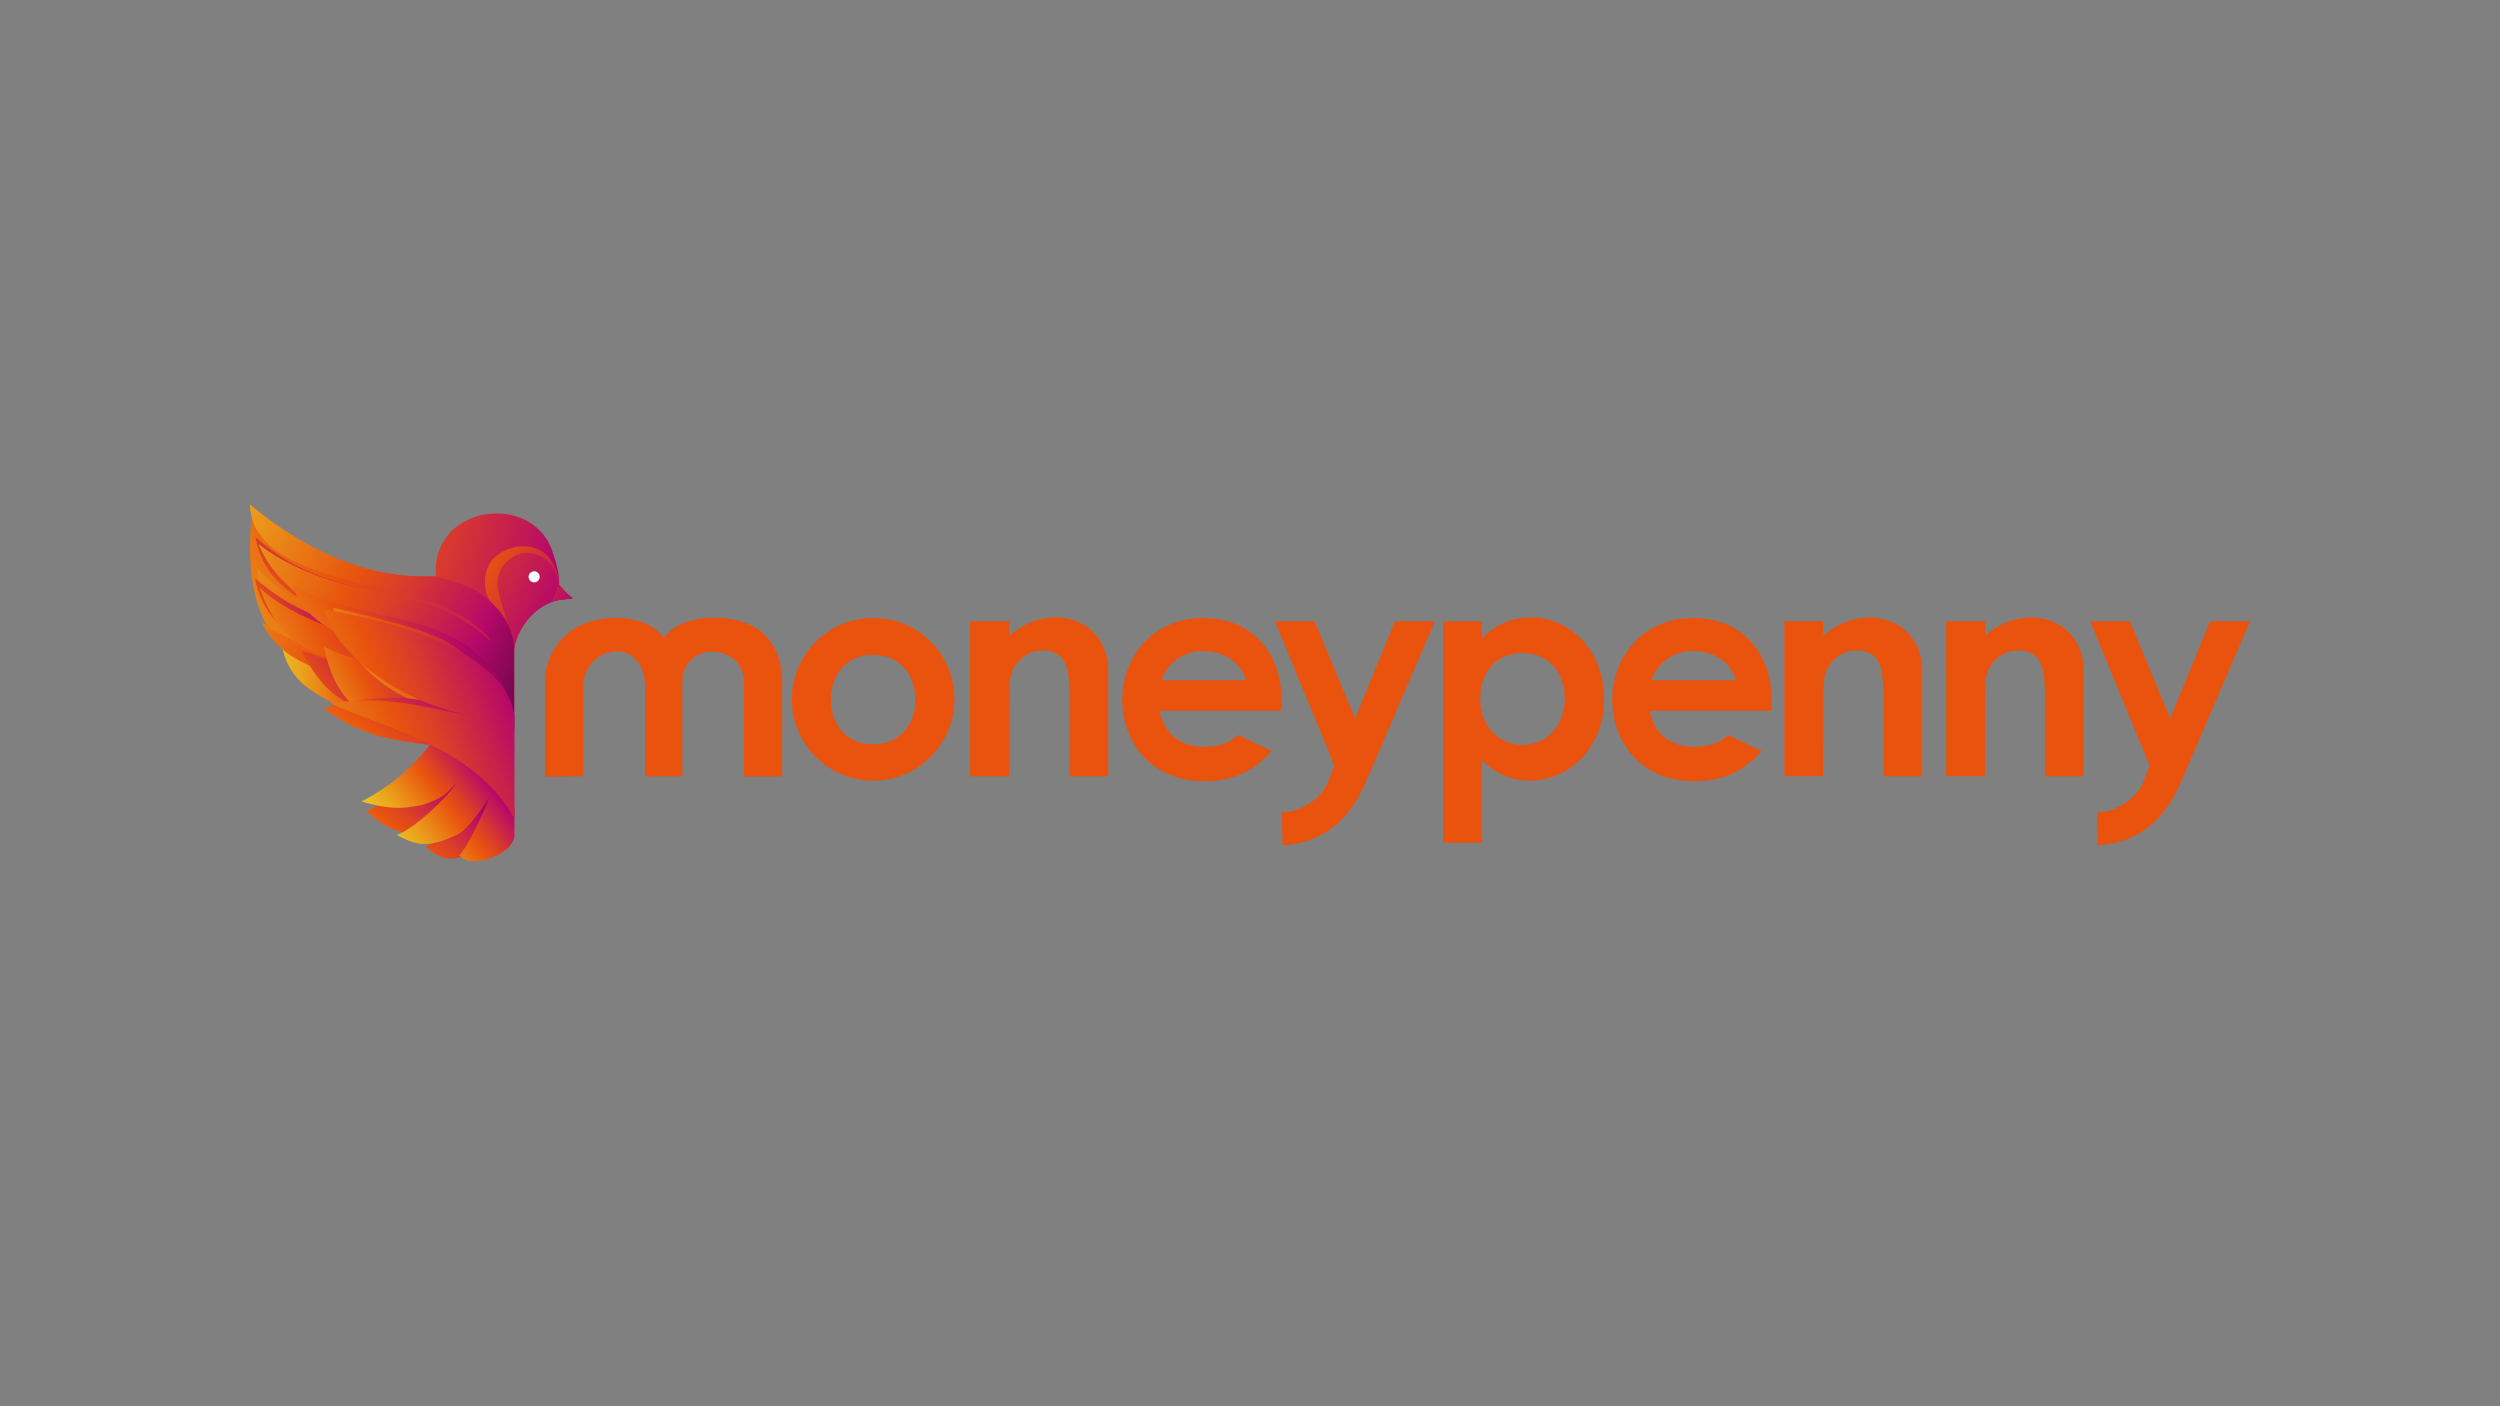<?xml version="1.0" encoding="UTF-8"?>
<svg id="LOGO" xmlns="http://www.w3.org/2000/svg" xmlns:xlink="http://www.w3.org/1999/xlink" viewBox="0 0 1250 703">
  <rect x="0" y="0" width="1250" height="703" fill="#808080" stroke="none"/>
  <defs>
    <style>
      .cls-1 {
        clip-path: url(#clippath);
      }

      .cls-2 {
        fill: none;
      }

      .cls-2, .cls-3, .cls-4, .cls-5, .cls-6, .cls-7, .cls-8, .cls-9, .cls-10, .cls-11, .cls-12, .cls-13, .cls-14, .cls-15, .cls-16, .cls-17, .cls-18, .cls-19, .cls-20, .cls-21, .cls-22 {
        stroke-width: 0px;
      }

      .cls-3 {
        fill: url(#linear-gradient);
      }

      .cls-4 {
        fill: url(#linear-gradient-11);
      }

      .cls-5 {
        fill: url(#linear-gradient-12);
      }

      .cls-6 {
        fill: url(#linear-gradient-13);
      }

      .cls-7 {
        fill: url(#linear-gradient-10);
      }

      .cls-8 {
        fill: url(#linear-gradient-17);
      }

      .cls-9 {
        fill: url(#linear-gradient-16);
      }

      .cls-10 {
        fill: url(#linear-gradient-15);
      }

      .cls-11 {
        fill: url(#linear-gradient-18);
      }

      .cls-12 {
        fill: url(#linear-gradient-14);
      }

      .cls-23 {
        clip-path: url(#clippath-1);
      }

      .cls-24 {
        clip-path: url(#clippath-4);
      }

      .cls-25 {
        clip-path: url(#clippath-3);
      }

      .cls-26 {
        clip-path: url(#clippath-2);
      }

      .cls-27 {
        clip-path: url(#clippath-7);
      }

      .cls-28 {
        clip-path: url(#clippath-8);
      }

      .cls-29 {
        clip-path: url(#clippath-6);
      }

      .cls-30 {
        clip-path: url(#clippath-5);
      }

      .cls-31 {
        clip-path: url(#clippath-9);
      }

      .cls-32 {
        clip-path: url(#clippath-14);
      }

      .cls-33 {
        clip-path: url(#clippath-13);
      }

      .cls-34 {
        clip-path: url(#clippath-12);
      }

      .cls-35 {
        clip-path: url(#clippath-10);
      }

      .cls-36 {
        clip-path: url(#clippath-15);
      }

      .cls-37 {
        clip-path: url(#clippath-17);
      }

      .cls-38 {
        clip-path: url(#clippath-16);
      }

      .cls-39 {
        clip-path: url(#clippath-11);
      }

      .cls-13 {
        fill: url(#linear-gradient-4);
      }

      .cls-14 {
        fill: url(#linear-gradient-2);
      }

      .cls-15 {
        fill: url(#linear-gradient-3);
      }

      .cls-16 {
        fill: url(#linear-gradient-8);
      }

      .cls-17 {
        fill: url(#linear-gradient-9);
      }

      .cls-18 {
        fill: url(#linear-gradient-7);
      }

      .cls-19 {
        fill: url(#linear-gradient-5);
      }

      .cls-20 {
        fill: url(#linear-gradient-6);
      }

      .cls-21 {
        fill: #fff;
      }

      .cls-22 {
        fill: #e9530e;
      }
    </style>
    <clipPath id="clippath">
      <path class="cls-2" d="M212.78,423.41c15.48,13.18,20.92.44,30.35-.71,5.46-11.24,4.73-19.01,10.19-30.25-16.83,7.84-23.71,23.1-40.53,30.96"/>
    </clipPath>
    <linearGradient id="linear-gradient" x1="-2672.22" y1="-1852.54" x2="-2670.9" y2="-1852.54" gradientTransform="translate(206466.67 -142601.58) scale(77.2 -77.2)" gradientUnits="userSpaceOnUse">
      <stop offset="0" stop-color="#ecbc21"/>
      <stop offset=".12" stop-color="#eba21c"/>
      <stop offset=".36" stop-color="#e95f10"/>
      <stop offset=".4" stop-color="#e9530e"/>
      <stop offset=".49" stop-color="#dc4026"/>
      <stop offset=".68" stop-color="#ba0e63"/>
      <stop offset=".7" stop-color="#b6086a"/>
      <stop offset=".72" stop-color="#a90864"/>
      <stop offset=".85" stop-color="#6a0648"/>
      <stop offset=".95" stop-color="#430436"/>
      <stop offset="1" stop-color="#34042f"/>
      <stop offset="1" stop-color="#34042f"/>
    </linearGradient>
    <clipPath id="clippath-1">
      <path class="cls-2" d="M183.1,405.41c13.32,13.18,27.41,13.52,35.71,8.18,7.31-11.23,14.66-22.48,22.04-33.73-18.1,7.86-39.53,17.68-57.63,25.54"/>
    </clipPath>
    <linearGradient id="linear-gradient-2" x1="-2672.23" y1="-1852.2" x2="-2670.91" y2="-1852.2" gradientTransform="translate(206447.57 -142590.51) scale(77.2 -77.2)" xlink:href="#linear-gradient"/>
    <clipPath id="clippath-2">
      <path class="cls-2" d="M180.62,400.76c13.81,3.75,19.59,3.94,30.66,1.71,9.8-3.31,11.71-5.14,16.85-10.95-3.65,6.51-21.63,23.44-29.78,25.96,8.2,4.19,14.38,7.69,30.32-.24,4.73-1.84,14.11-14.89,15.65-18.39-.49,4.02-11.29,25.96-14.7,28.8,1.94,2.06,4.7,3.14,7.52,2.94h.2c8.2,0,18.98-5.85,19.89-12.25v-13.47c-7.67-30.03-24.98-29.1-39.58-36.22-9.48,13.62-22.21,24.66-37.03,32.11"/>
    </clipPath>
    <linearGradient id="linear-gradient-3" x1="-2651.68" y1="-1813.5" x2="-2650.39" y2="-1813.5" gradientTransform="translate(153644.24 -104547.62) scale(57.87 -57.87)" xlink:href="#linear-gradient"/>
    <clipPath id="clippath-3">
      <path class="cls-2" d="M173.84,356.23l59.69-11.56.2-10.02-93.71-17.93c2.45,26.94,19.81,29.68,33.82,39.51"/>
    </clipPath>
    <linearGradient id="linear-gradient-4" x1="-2731.82" y1="-1780.77" x2="-2730.49" y2="-1780.77" gradientTransform="translate(194097.26 -126098.46) scale(71 -71)" xlink:href="#linear-gradient"/>
    <clipPath id="clippath-4">
      <path class="cls-2" d="M172.71,331.15l60.81,13.52,21.28-10.26.29-20.25-102.2-38.7-26.7-20.16c-8.38,67.87,29.07,83.69,46.53,75.92"/>
    </clipPath>
    <linearGradient id="linear-gradient-5" x1="-2737.82" y1="-1860.66" x2="-2736.5" y2="-1860.66" gradientTransform="translate(496612.24 -337149.33) scale(181.36 -181.36)" xlink:href="#linear-gradient"/>
    <clipPath id="clippath-5">
      <path class="cls-2" d="M159.73,305.12l80.38,24.81-16.68-24.3c-57.38-15.06-71.49-16.38-95.76-37.06,3.65,18.15,14.06,26.94,32.06,36.54"/>
    </clipPath>
    <linearGradient id="linear-gradient-6" x1="-2693.78" y1="-1864.82" x2="-2692.46" y2="-1864.82" gradientTransform="translate(269992.87 -186537.18) scale(100.19 -100.19)" xlink:href="#linear-gradient"/>
    <clipPath id="clippath-6">
      <path class="cls-2" d="M125,252.39c.15,3.31,1.54,10.43,4.07,13.45,3.8,4.9,8.89,17.44,66.45,29.24,38.55,7.91,50.16,24.91,50.45,25.89-14.15-12.91-31.87-21.24-50.84-23.9-47.51-7.08-66.08-25.67-65.76-24.88,15.23,36.22,66.32,48.42,98.51,52.53-36.74-1.45-79.77-19.1-99.07-40.02,3.55,53.27,85.16,45.09,104.26,47.78-11.19.37-74.63.71-102.08-21.48,19.59,44.97,119.05,23.12,126.16,53.64v-39.73c-.2-6.17,8.47-24.37,25.47-25.23,1.24-.22,2.49-.36,3.75-.44-2.55-2.06-4.86-4.41-6.86-7,.49-4.16-1.49-11.46-3.43-16.92-6.86-19.42-30.88-23.39-46.53-12.93-8.33,5.75-12.75,15.68-11.46,25.72-29.39,1.35-59.66-8.35-93.07-35.71Z"/>
    </clipPath>
    <linearGradient id="linear-gradient-7" x1="-2768.86" y1="-1851.61" x2="-2767.53" y2="-1851.61" gradientTransform="translate(391876.54 585866.04) rotate(90) scale(211.53 -211.53)" xlink:href="#linear-gradient"/>
    <clipPath id="clippath-7">
      <path class="cls-2" d="M245.43,300.98c-3.6-3.7-5.02-15.82,1.96-22.31,6.98-6.49,19.67-8.11,26.65-.44,2.72,3.04,5.95,9.8,5.46,13.96,2,2.61,4.3,4.97,6.86,7.03-1.26.07-2.51.21-3.75.44-17,.86-25.67,19.05-25.47,25.23,0,0-6.29-18.32-11.71-23.9"/>
    </clipPath>
    <linearGradient id="linear-gradient-8" x1="-2780.99" y1="-1822.26" x2="-2779.66" y2="-1822.26" gradientTransform="translate(220391.87 336149.96) rotate(90) scale(120.8 -120.8)" xlink:href="#linear-gradient"/>
    <clipPath id="clippath-8">
      <path class="cls-2" d="M255.06,279.33c-13.05,10.8-2.45,21.23,2.03,44.97,1.83-10.43,8.85-19.22,18.61-23.32l3.75-8.99c-1.89-11.07-9.28-15.48-15.97-15.48-3.05-.06-6.03.93-8.43,2.82"/>
    </clipPath>
    <linearGradient id="linear-gradient-9" x1="-2776.85" y1="-1844.93" x2="-2775.53" y2="-1844.93" gradientTransform="translate(334912.51 503836.19) rotate(90) scale(181.39 -181.39)" xlink:href="#linear-gradient"/>
    <clipPath id="clippath-9">
      <path class="cls-2" d="M129.07,265.91c3.77,4.9,8.89,17.41,66.4,29.22,38.5,7.91,50.11,24.88,50.4,25.84-14.13-12.91-31.84-21.23-50.8-23.88-47.49-7.05-66.03-25.64-65.71-24.83,15.23,36.2,66.27,48.37,98.51,52.49-36.74-1.32-79.84-19.08-99.14-39.99,3.62,53.22,85.16,45.06,104.24,47.73-11.17.37-74.55.71-101.98-21.45,19.59,44.94,118.96,23.12,126.06,53.61v-39.7c-.2-6.17-1.96-18.83-19.4-29.81-6.34-3.99-20.92-6.91-21.5-6.91-28.78.91-58.44-8.89-91.13-35.83.15,3.38,1.54,10.51,4.07,13.52"/>
    </clipPath>
    <linearGradient id="linear-gradient-10" x1="-2776.19" y1="-1843.45" x2="-2774.87" y2="-1843.45" gradientTransform="translate(324196.25 488140.46) rotate(90) scale(175.76 -175.76)" xlink:href="#linear-gradient"/>
    <clipPath id="clippath-10">
      <path class="cls-2" d="M159.59,325.67l80.36,24.81-16.68-24.27c-57.36-15.04-71.32-16.38-95.81-37.08,3.65,18.12,14.06,26.94,32.04,36.52"/>
    </clipPath>
    <linearGradient id="linear-gradient-11" x1="-2714.71" y1="-1820.56" x2="-2713.39" y2="-1820.56" gradientTransform="translate(248074.94 -165988.38) scale(91.35 -91.35)" xlink:href="#linear-gradient"/>
    <clipPath id="clippath-11">
      <path class="cls-2" d="M214.2,338.11c-11.54-20.7-54.54-17.63-84.3-44.09,14.4,42.84,50.94,36.44,84.32,44.09"/>
    </clipPath>
    <linearGradient id="linear-gradient-12" x1="-2715.54" y1="-1832.24" x2="-2714.21" y2="-1832.24" gradientTransform="translate(276629.74 -186260.77) scale(101.83 -101.83)" xlink:href="#linear-gradient"/>
    <clipPath id="clippath-12">
      <path class="cls-2" d="M253.88,346.63c-22.8-45.09-73.99-33.01-107.52-54.32,7.71,32.48,71.56,36.96,107.52,54.32"/>
    </clipPath>
    <linearGradient id="linear-gradient-13" x1="-2714.86" y1="-1843.94" x2="-2713.54" y2="-1843.94" gradientTransform="translate(304264.92 -206257.06) scale(112.03 -112.03)" xlink:href="#linear-gradient"/>
    <clipPath id="clippath-13">
      <path class="cls-2" d="M197.84,359.96l56.04,14.89-12.25-22.78c-57.43-15.01-61.62-16.41-91.08-26.94,16.48,31.45,27.97,25.64,47.29,34.83"/>
    </clipPath>
    <linearGradient id="linear-gradient-14" x1="-2702.57" y1="-1833.51" x2="-2701.25" y2="-1833.51" gradientTransform="translate(248316.92 -168039.14) scale(91.84 -91.84)" xlink:href="#linear-gradient"/>
    <clipPath id="clippath-14">
      <path class="cls-2" d="M237.25,379.18c3.06-6.69,6.15-13.35,9.21-20.03-20.92-31.84-58.41-21.48-84.42-35.9,7.05,36.42,28.61,40.04,75.21,55.94"/>
    </clipPath>
    <linearGradient id="linear-gradient-15" x1="-2692.05" y1="-1816.74" x2="-2690.72" y2="-1816.74" gradientTransform="translate(204501.71 -137557.42) scale(75.91 -75.91)" xlink:href="#linear-gradient"/>
    <clipPath id="clippath-15">
      <path class="cls-2" d="M237.37,359.25l18.86,1.27-8.94-19.96c-23.66-20.79-19.13-22.46-80.82-36.74,9.06,34.12,34.97,49.42,70.85,55.5"/>
    </clipPath>
    <linearGradient id="linear-gradient-16" x1="-2704.93" y1="-1835.32" x2="-2703.61" y2="-1835.32" gradientTransform="translate(257449.29 -174243.56) scale(95.12 -95.12)" xlink:href="#linear-gradient"/>
    <clipPath id="clippath-16">
      <path class="cls-2" d="M161.74,353.95c30.12,24.49,65.81,13.57,78.64,26.43l14.7-5.83-11.68-15.14c-12.54-3.4-25.59-10.51-47.27-10.51-11.6.16-23.13,1.86-34.29,5.05"/>
    </clipPath>
    <linearGradient id="linear-gradient-17" x1="-2681.81" y1="-1862.92" x2="-2680.49" y2="-1862.92" gradientTransform="translate(234643.81 -162529.35) scale(87.44 -87.44)" xlink:href="#linear-gradient"/>
    <clipPath id="clippath-17">
      <path class="cls-2" d="M233.94,357.7c-34.07-7.2-46.78-9.36-68.14-5.95,21.21,11.02,71.32,20.28,91.45,57.73v-51.92c-2.91-18.25-24.2-40.22-94.64-52.73,1.42,14.7,27.46,43.28,71.44,52.85"/>
    </clipPath>
    <linearGradient id="linear-gradient-18" x1="-2734.36" y1="-1847.55" x2="-2733.04" y2="-1847.55" gradientTransform="translate(394851.09 -266354.82) scale(144.36 -144.36)" xlink:href="#linear-gradient"/>
  </defs>
  <g id="Layer_4" data-name="Layer 4">
    <g id="a18748bf-f72e-4abe-ad4e-38950b8e5236">
      <g id="ae850606-25ee-45ae-ad80-6f49762a8a86">
        <path class="cls-22" d="M683.41,389.98l34.04-79.3h-19.99l-19.89,48.59-20.23-48.59h-19.84l29.68,72.15h0l-2.96,7.67c-2.96,8.87-14.96,15.99-23.29,15.65l.34,16.51c24.49-1.4,35.78-17.76,42.08-32.7"/>
        <path class="cls-22" d="M740.97,319.2c6.31-6.72,15.13-10.52,24.34-10.48,20.01,0,36.74,16.63,36.74,40.85s-17.36,40.73-37.08,40.73c-9.05.08-17.73-3.62-23.93-10.21v41.29h-19.4v-110.63h19.4v8.45h-.07ZM740.09,349.25c0,14.01,9.33,23.22,21.31,23.22s21.01-9.8,21.01-23.07-8.18-22.9-21.01-22.9-21.31,9.16-21.31,22.75h0Z"/>
        <path class="cls-22" d="M504.63,317.95c6.24-5.79,14.39-9.1,22.9-9.31,14.45,0,26.57,9.92,26.57,26.55v52.98h-19.42v-36.74c.22-16.97-1.05-25.69-12.86-26.23-5.12-.14-10.01,2.14-13.2,6.15-4.19,4.9-3.77,11.09-3.87,16.43l-.12,40.39h-19.59v-77.49h19.59v7.27h0Z"/>
        <path class="cls-22" d="M477.22,349.74c-.03,22.45-18.25,40.63-40.71,40.6-22.45-.03-40.63-18.25-40.6-40.71.03-22.23,17.91-40.32,40.14-40.6,22.3-.43,40.73,17.29,41.16,39.59,0,.37,0,.74,0,1.11h0ZM415.48,349.74c0,13.15,8.33,22.48,20.87,22.48s21.31-8.77,21.31-22.34-8.6-22.46-21.31-22.46-20.87,9.48-20.87,22.31Z"/>
        <path class="cls-22" d="M635.78,375.58c-8.6,9.53-18.3,15.04-34.09,15.04-24.66,0-40.56-18.1-40.56-40.88,0-21.16,15.33-40.71,40.26-40.71s39.51,17.51,39.51,42.03c0,1.27,0,2.94-.15,4.38h-60.81c1.91,11.54,10.65,17.95,21.75,17.95,8.33,0,13.23-1.91,17.41-5.93l16.68,8.11h0ZM622.99,340.12c-2.62-9.04-10.92-14.57-21.28-14.57-9.43-.35-17.96,5.6-20.89,14.57h42.17Z"/>
        <path class="cls-22" d="M880.77,375.58c-8.6,9.53-18.27,15.04-34.09,15.04-24.64,0-40.56-18.1-40.56-40.88,0-21.16,15.33-40.71,40.29-40.71s39.48,17.51,39.48,42.03c0,1.27,0,2.94-.15,4.38h-60.79c1.89,11.54,10.63,17.95,21.72,17.95,8.33,0,13.23-1.91,17.41-5.93l16.68,8.11h0ZM867.98,340.12c-2.62-9.04-10.95-14.57-21.31-14.57-9.43-.34-17.94,5.6-20.87,14.57h42.17Z"/>
        <path class="cls-22" d="M911.63,317.98c6.25-5.77,14.39-9.06,22.9-9.26,14.45,0,26.57,9.94,26.57,26.57v52.9h-19.42v-36.74c.22-17-1.05-25.69-12.86-26.23-5.13-.14-10.02,2.14-13.23,6.15-4.16,4.9-3.75,11.09-3.85,16.43l-.15,40.29h-19.4v-77.39h19.4v7.35l.02-.07h0Z"/>
        <path class="cls-22" d="M992.4,317.98c6.25-5.77,14.39-9.06,22.9-9.26,14.45,0,26.57,9.94,26.57,26.57v52.9h-19.42v-36.74c.22-17-1.05-25.69-12.86-26.23-5.12-.14-10.01,2.14-13.2,6.15-4.19,4.9-3.77,11.09-3.87,16.43v40.29h-19.42v-77.39h19.42v7.35l-.12-.07h0Z"/>
        <path class="cls-22" d="M341.19,339.99c.17-7.7,6.34-13.91,14.03-14.13,8.45-.32,16.8,4.9,16.68,15.38v47h19.2v-48.62s.44-19.1-15.41-26.94c-12.25-5.95-35.12-5.83-43.86,6.27-8.84-12.22-30.49-12.15-42.74-5.68-9.83,5.26-16.14,15.34-16.58,26.48v48.62l19.2-.24v-47c.86-8.3,8.23-15.7,16.68-15.38,6.32-.51,14.21,5.49,14.11,17.14v45.29h18.69v-48.18h0Z"/>
        <path class="cls-22" d="M1090.96,389.98l34.04-79.3h-19.99l-19.94,48.59-20.11-48.59h-19.84l29.68,72.15h0l-2.96,7.67c-2.96,8.87-14.96,15.99-23.32,15.65l.37,16.51c24.49-1.4,35.78-17.76,42.08-32.7"/>
        <g class="cls-1">
          <rect class="cls-3" x="203.1" y="384.72" width="59.91" height="59.56" transform="translate(-232.16 316.01) rotate(-48.7)"/>
        </g>
        <g class="cls-23">
          <rect class="cls-14" x="178.19" y="364.88" width="67.45" height="69.14" transform="translate(-228.04 295.02) rotate(-48.7)"/>
        </g>
        <g class="cls-26">
          <rect class="cls-15" x="169.7" y="351.85" width="98.38" height="95.52" transform="translate(-196.42 212.2) rotate(-37)"/>
        </g>
        <g class="cls-25">
          <rect class="cls-13" x="140.04" y="316.73" width="93.71" height="39.51"/>
        </g>
        <g class="cls-24">
          <rect class="cls-19" x="104.82" y="227.7" width="163.36" height="144.57" transform="translate(-121.75 127.49) rotate(-28.9)"/>
        </g>
        <g class="cls-30">
          <rect class="cls-20" x="124.91" y="236.19" width="117.98" height="126.16" transform="translate(-164.79 256.89) rotate(-51.5)"/>
        </g>
        <g class="cls-29">
          <rect class="cls-18" x="130.36" y="215.77" width="150.62" height="185.01" transform="translate(-145.33 427.15) rotate(-75)"/>
        </g>
        <g class="cls-27">
          <rect class="cls-16" x="228.7" y="264.82" width="69.38" height="65.83" transform="translate(-122.32 393.89) rotate(-62.5)"/>
        </g>
        <g class="cls-28">
          <rect class="cls-17" x="231.05" y="273.17" width="59.34" height="54.52" transform="translate(-123.23 404.4) rotate(-64.2)"/>
        </g>
        <path class="cls-21" d="M267.06,285.65c-1.53,0-2.77,1.24-2.77,2.77s1.24,2.77,2.77,2.77,2.77-1.24,2.77-2.77-1.24-2.77-2.77-2.77h0"/>
        <g class="cls-31">
          <rect class="cls-7" x="112.45" y="225.11" width="157.19" height="166.91" transform="translate(-169.19 352.56) rotate(-65.2)"/>
        </g>
        <g class="cls-35">
          <rect class="cls-4" x="120.57" y="272.38" width="126.33" height="94.91" transform="translate(-94.96 78.22) rotate(-19.2)"/>
        </g>
        <g class="cls-39">
          <rect class="cls-5" x="124.57" y="278.79" width="94.95" height="74.53" transform="translate(-113.68 97.3) rotate(-24)"/>
        </g>
        <g class="cls-34">
          <rect class="cls-6" x="140.06" y="268.67" width="120.18" height="101.62" transform="translate(-135.06 146.96) rotate(-30.7)"/>
        </g>
        <g class="cls-33">
          <rect class="cls-12" x="145.08" y="302.39" width="114.3" height="95.22" transform="translate(-149.31 150.46) rotate(-30.4)"/>
        </g>
        <g class="cls-32">
          <rect class="cls-10" x="153.93" y="307.13" width="100.64" height="88.17" transform="translate(-137.19 131.01) rotate(-27)"/>
        </g>
        <g class="cls-36">
          <rect class="cls-9" x="158.35" y="284.98" width="106.1" height="94.27" transform="translate(-138.68 152.03) rotate(-30.3)"/>
        </g>
        <g class="cls-38">
          <rect class="cls-8" x="167.63" y="318.01" width="81.68" height="93.24" transform="translate(-207.82 308.77) rotate(-52.6)"/>
        </g>
        <g class="cls-37">
          <rect class="cls-11" x="146.79" y="291.26" width="126.08" height="131.81" transform="translate(-114.96 100.05) rotate(-21.2)"/>
        </g>
      </g>
    </g>
  </g>
</svg>